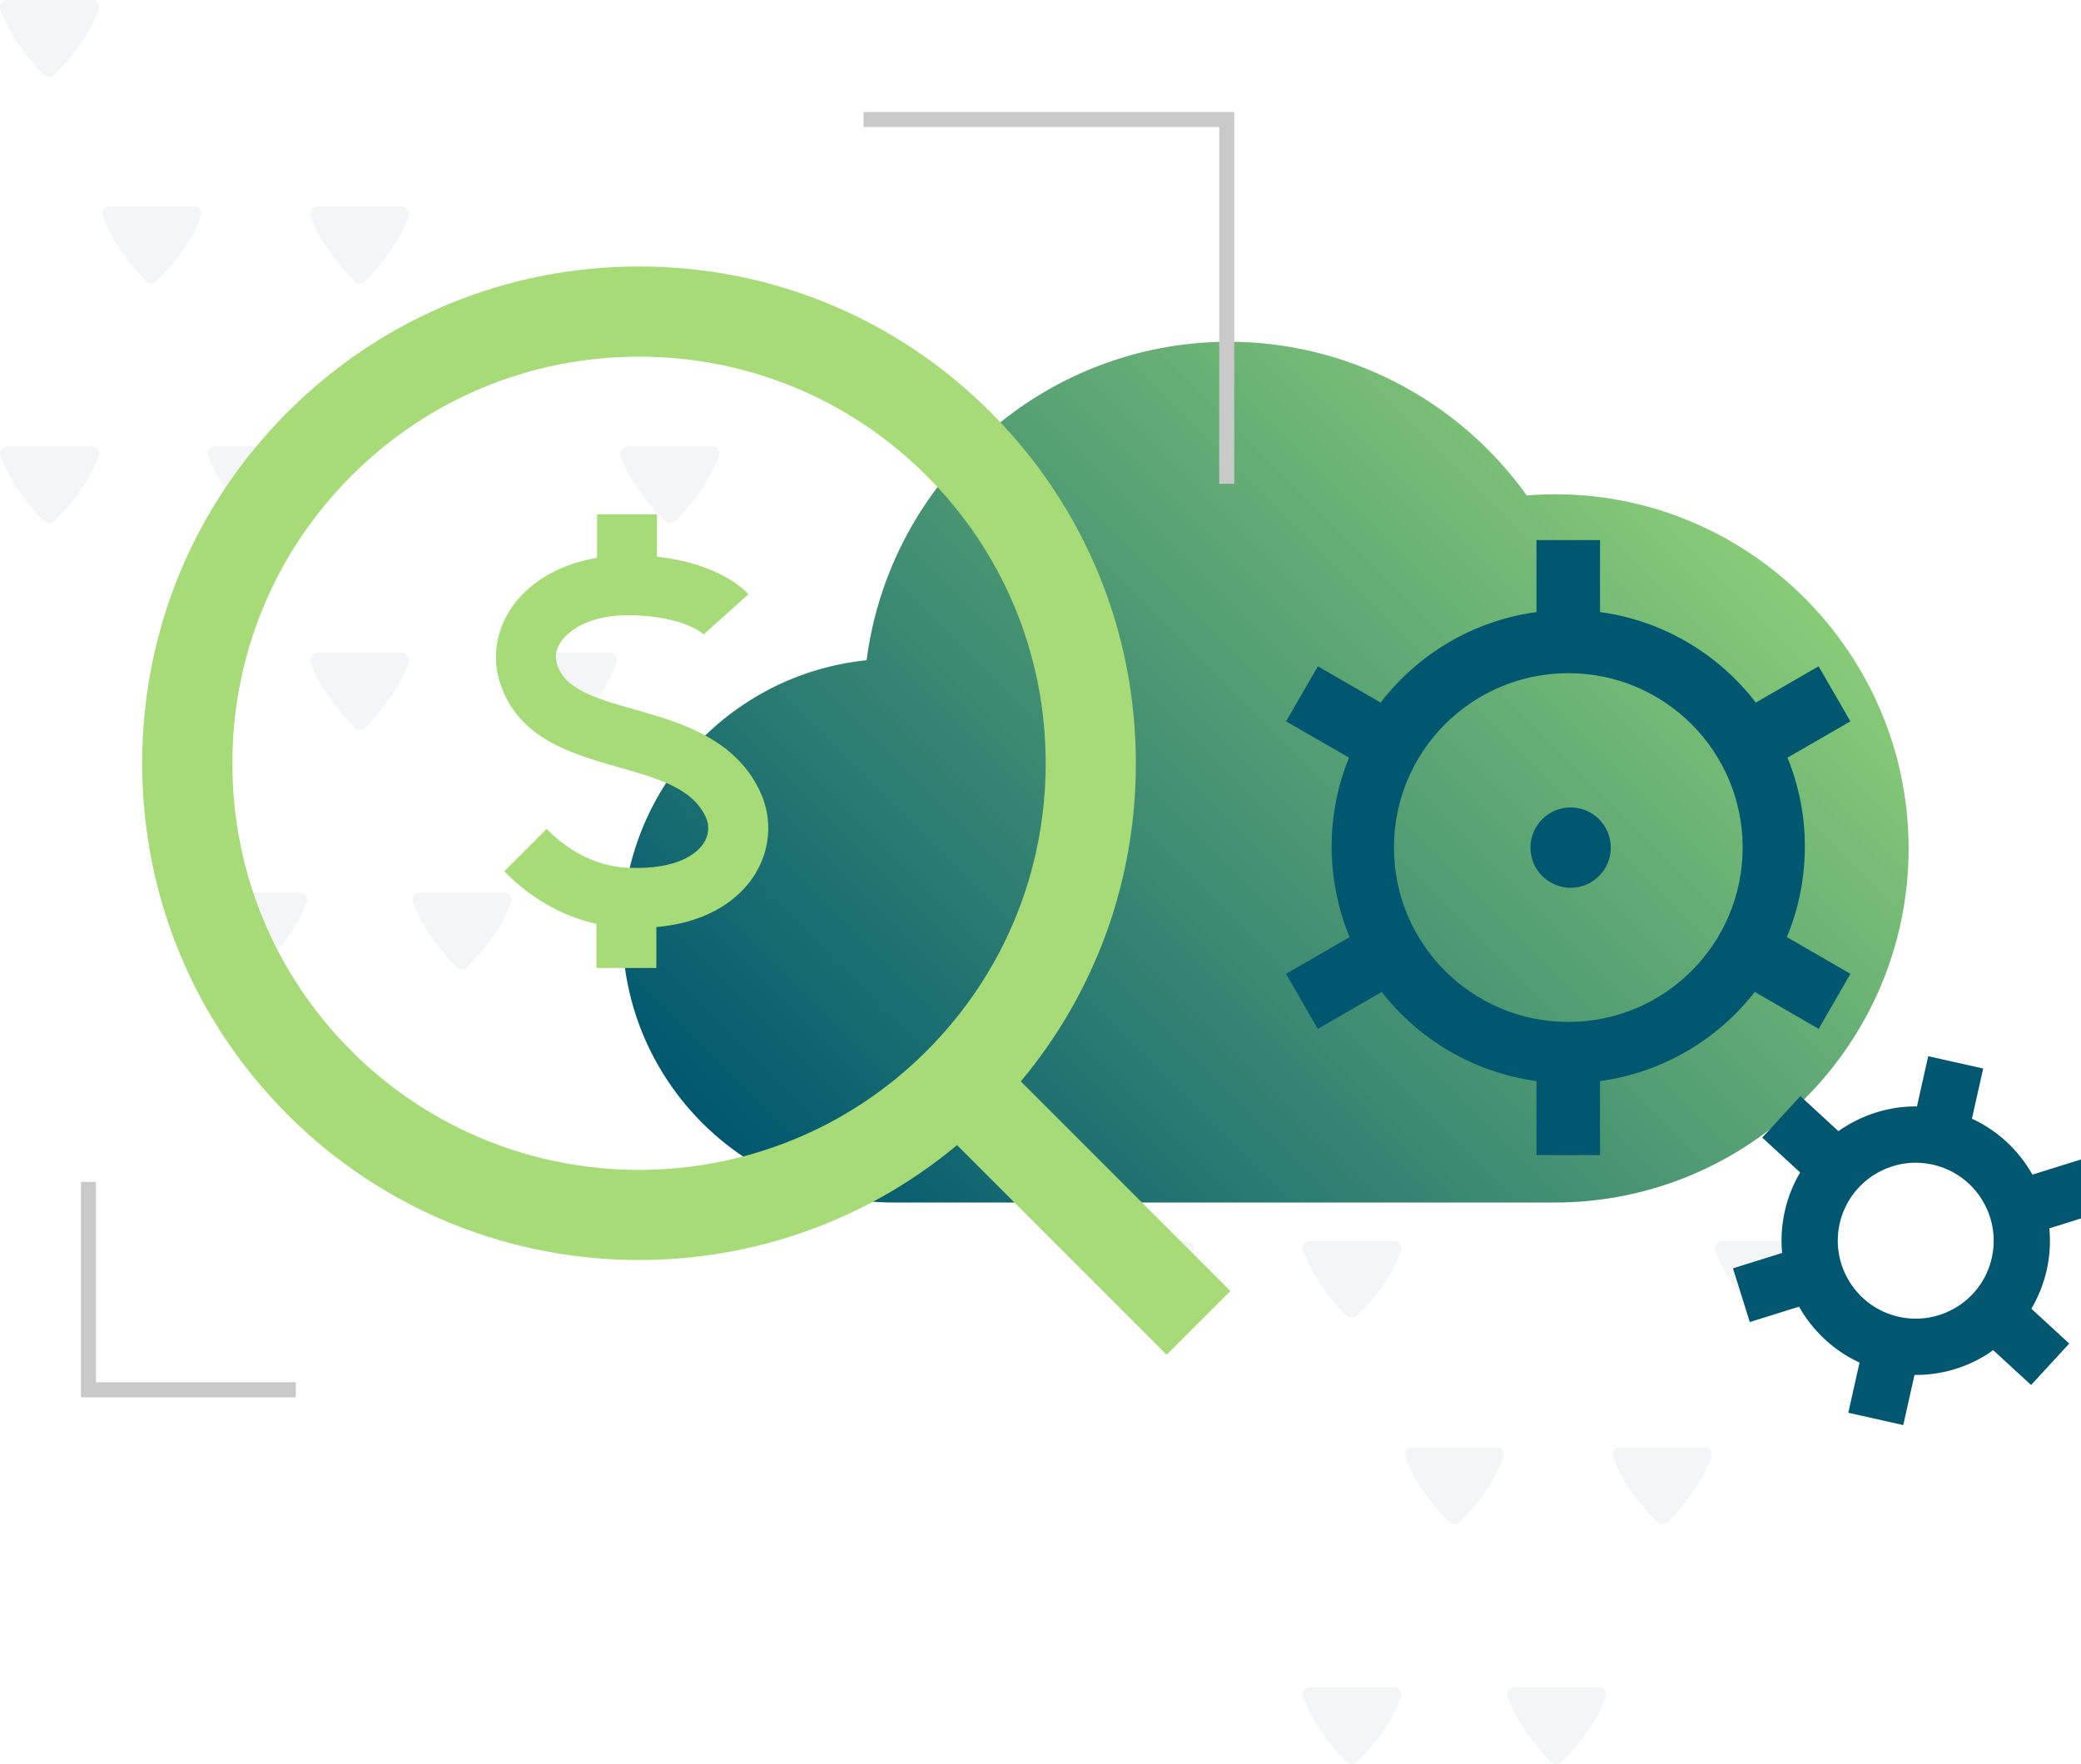 <?xml version="1.0" encoding="UTF-8"?><svg id="Layer_2" xmlns="http://www.w3.org/2000/svg" xmlns:xlink="http://www.w3.org/1999/xlink" viewBox="0 0 356.98 302.58"><defs><style>.cls-1{opacity:.05;}.cls-2{fill:#00576f;}.cls-3{fill:#002c36;}.cls-4{fill:#c9c9c9;}.cls-5{filter:url(#drop-shadow-4);}.cls-6{filter:url(#drop-shadow-3);}.cls-6,.cls-7{fill:#a7db78;}.cls-7{filter:url(#drop-shadow-2);}.cls-8{fill:url(#linear-gradient);filter:url(#drop-shadow-1);}</style><linearGradient id="linear-gradient" x1="146.33" y1="218.47" x2="285.9" y2="78.9" gradientUnits="userSpaceOnUse"><stop offset="0" stop-color="#00576f"/><stop offset="1" stop-color="#88cb77"/></linearGradient><filter id="drop-shadow-1" filterUnits="userSpaceOnUse"><feOffset dx="3" dy="3"/><feGaussianBlur result="blur" stdDeviation="4"/><feFlood flood-color="#000" flood-opacity=".2"/><feComposite in2="blur" operator="in"/><feComposite in="SourceGraphic"/></filter><filter id="drop-shadow-2" filterUnits="userSpaceOnUse"><feOffset dx="3" dy="3"/><feGaussianBlur result="blur-2" stdDeviation="4"/><feFlood flood-color="#000" flood-opacity=".2"/><feComposite in2="blur-2" operator="in"/><feComposite in="SourceGraphic"/></filter><filter id="drop-shadow-3" filterUnits="userSpaceOnUse"><feOffset dx="2" dy="2"/><feGaussianBlur result="blur-3" stdDeviation="3"/><feFlood flood-color="#000" flood-opacity=".2"/><feComposite in2="blur-3" operator="in"/><feComposite in="SourceGraphic"/></filter><filter id="drop-shadow-4" filterUnits="userSpaceOnUse"><feOffset dx="3" dy="3"/><feGaussianBlur result="blur-4" stdDeviation="4"/><feFlood flood-color="#000" flood-opacity=".2"/><feComposite in2="blur-4" operator="in"/><feComposite in="SourceGraphic"/></filter></defs><g id="Layer_1-2"><g><g class="cls-1"><path class="cls-3" d="m54.44,111.96c-.85,0-1.44.84-1.16,1.64.42,1.2,1.17,2.95,2.44,4.92,1.68,2.61,3.65,4.81,5.2,6.28.47.45,1.22.45,1.69,0,1.43-1.37,3.44-3.74,5.07-6.28,1.27-1.97,2.02-3.72,2.44-4.92.28-.8-.31-1.64-1.16-1.64h-14.53Z"/><path class="cls-3" d="m90.1,111.96c-.85,0-1.44.84-1.16,1.64.42,1.2,1.17,2.95,2.44,4.92,1.68,2.61,3.65,4.81,5.2,6.28.47.45,1.22.45,1.69,0,1.43-1.37,3.44-3.74,5.07-6.28,1.27-1.97,2.02-3.72,2.44-4.92.28-.8-.31-1.64-1.16-1.64h-14.53Z"/><path class="cls-3" d="m107.65,76.55c-.85,0-1.44.84-1.16,1.64.42,1.2,1.17,2.95,2.44,4.92,1.68,2.61,3.65,4.81,5.2,6.28.47.45,1.22.45,1.69,0,1.43-1.37,3.44-3.74,5.07-6.28,1.27-1.97,2.02-3.72,2.44-4.92.28-.8-.31-1.64-1.16-1.64h-14.53Z"/><path class="cls-3" d="m54.44,35.41c-.85,0-1.44.84-1.16,1.64.42,1.2,1.17,2.95,2.44,4.92,1.68,2.61,3.65,4.81,5.2,6.28.47.45,1.22.45,1.69,0,1.43-1.37,3.44-3.74,5.07-6.28,1.27-1.97,2.02-3.72,2.44-4.92.28-.8-.31-1.64-1.16-1.64h-14.53Z"/><path class="cls-3" d="m51.42,153.09c.85,0,1.44.84,1.16,1.64-.42,1.2-1.17,2.95-2.44,4.92-1.68,2.61-3.65,4.81-5.2,6.28-.47.45-1.22.45-1.69,0-1.43-1.37-3.44-3.74-5.07-6.28-1.27-1.97-2.02-3.72-2.44-4.92-.28-.8.31-1.64,1.16-1.64h14.53Z"/><path class="cls-3" d="m86.52,153.09c.85,0,1.44.84,1.16,1.64-.42,1.2-1.17,2.95-2.44,4.92-1.68,2.61-3.65,4.81-5.2,6.28-.47.45-1.22.45-1.69,0-1.43-1.37-3.44-3.74-5.07-6.28-1.27-1.97-2.02-3.72-2.44-4.92-.28-.8.31-1.64,1.16-1.64h14.53Z"/><path class="cls-3" d="m51.42,76.55c.85,0,1.44.84,1.16,1.64-.42,1.2-1.17,2.95-2.44,4.92-1.68,2.61-3.65,4.81-5.2,6.28-.47.45-1.22.45-1.69,0-1.43-1.37-3.44-3.74-5.07-6.28-1.27-1.97-2.02-3.72-2.44-4.92-.28-.8.31-1.64,1.16-1.64h14.53Z"/><path class="cls-3" d="m15.76,76.55c.85,0,1.44.84,1.16,1.64-.42,1.2-1.17,2.95-2.44,4.92-1.68,2.61-3.65,4.81-5.2,6.28-.47.45-1.22.45-1.69,0-1.43-1.37-3.44-3.74-5.07-6.28-1.27-1.97-2.02-3.72-2.44-4.92-.28-.8.31-1.64,1.16-1.64h14.53Z"/><path class="cls-3" d="m33.31,35.41c.85,0,1.44.84,1.16,1.64-.42,1.2-1.17,2.95-2.44,4.92-1.68,2.61-3.65,4.81-5.2,6.28-.47.45-1.22.45-1.69,0-1.43-1.37-3.44-3.74-5.07-6.28-1.27-1.97-2.02-3.72-2.44-4.92-.28-.8.31-1.64,1.16-1.64h14.53Z"/><path class="cls-3" d="m15.76,0C16.6,0,17.19.84,16.91,1.64c-.42,1.2-1.17,2.95-2.44,4.92-1.68,2.61-3.65,4.81-5.2,6.28-.47.45-1.22.45-1.69,0-1.43-1.37-3.44-3.74-5.07-6.28C1.24,4.58.49,2.83.07,1.64-.21.84.38,0,1.23,0h14.53Z"/></g><g class="cls-1"><path class="cls-3" d="m242.22,248.27c-.85,0-1.44.84-1.16,1.64.42,1.2,1.17,2.95,2.44,4.92,1.68,2.61,3.65,4.81,5.2,6.28.47.45,1.22.45,1.69,0,1.43-1.37,3.44-3.74,5.07-6.28,1.27-1.97,2.02-3.72,2.44-4.92.28-.8-.31-1.64-1.16-1.64h-14.53Z"/><path class="cls-3" d="m277.89,248.27c-.85,0-1.44.84-1.16,1.64.42,1.2,1.17,2.95,2.44,4.92,1.68,2.61,3.65,4.81,5.2,6.28.47.45,1.22.45,1.69,0,1.43-1.37,3.44-3.74,5.07-6.28,1.27-1.97,2.02-3.72,2.44-4.92.28-.8-.31-1.64-1.16-1.64h-14.53Z"/><path class="cls-3" d="m295.44,212.86c-.85,0-1.44.84-1.16,1.64.42,1.2,1.17,2.95,2.44,4.92,1.68,2.61,3.65,4.81,5.2,6.28.47.45,1.22.45,1.69,0,1.43-1.37,3.44-3.74,5.07-6.28,1.27-1.97,2.02-3.72,2.44-4.92.28-.8-.31-1.64-1.16-1.64h-14.53Z"/><path class="cls-3" d="m242.22,171.72c-.85,0-1.44.84-1.16,1.64.42,1.2,1.17,2.95,2.44,4.92,1.68,2.61,3.65,4.81,5.2,6.28.47.45,1.22.45,1.69,0,1.43-1.37,3.44-3.74,5.07-6.28,1.27-1.97,2.02-3.72,2.44-4.92.28-.8-.31-1.64-1.16-1.64h-14.53Z"/><path class="cls-3" d="m239.2,289.4c.85,0,1.44.84,1.16,1.64-.42,1.2-1.17,2.95-2.44,4.92-1.68,2.61-3.65,4.81-5.2,6.28-.47.45-1.22.45-1.69,0-1.43-1.37-3.44-3.74-5.07-6.28-1.27-1.97-2.02-3.72-2.44-4.92-.28-.8.31-1.64,1.16-1.64h14.53Z"/><path class="cls-3" d="m274.3,289.4c.85,0,1.44.84,1.16,1.64-.42,1.2-1.17,2.95-2.44,4.92-1.68,2.61-3.65,4.81-5.2,6.28-.47.45-1.22.45-1.69,0-1.43-1.37-3.44-3.74-5.07-6.28-1.27-1.97-2.02-3.72-2.44-4.92-.28-.8.31-1.64,1.16-1.64h14.53Z"/><path class="cls-3" d="m239.2,212.86c.85,0,1.44.84,1.16,1.64-.42,1.2-1.17,2.95-2.44,4.92-1.68,2.61-3.65,4.81-5.2,6.28-.47.45-1.22.45-1.69,0-1.43-1.37-3.44-3.74-5.07-6.28-1.27-1.97-2.02-3.72-2.44-4.92-.28-.8.31-1.64,1.16-1.64h14.53Z"/><path class="cls-3" d="m203.54,212.86c.85,0,1.44.84,1.16,1.64-.42,1.2-1.17,2.95-2.44,4.92-1.68,2.61-3.65,4.81-5.2,6.28-.47.45-1.22.45-1.69,0-1.43-1.37-3.44-3.74-5.07-6.28-1.27-1.97-2.02-3.72-2.44-4.92-.28-.8.31-1.64,1.16-1.64h14.53Z"/><path class="cls-3" d="m221.09,171.72c.85,0,1.44.84,1.16,1.64-.42,1.2-1.17,2.95-2.44,4.92-1.68,2.61-3.65,4.81-5.2,6.28-.47.45-1.22.45-1.69,0-1.43-1.37-3.44-3.74-5.07-6.28-1.27-1.97-2.02-3.72-2.44-4.92-.28-.8.31-1.64,1.16-1.64h14.53Z"/><path class="cls-3" d="m203.54,136.31c.85,0,1.44.84,1.16,1.64-.42,1.2-1.17,2.95-2.44,4.92-1.68,2.61-3.65,4.81-5.2,6.28-.47.45-1.22.45-1.69,0-1.43-1.37-3.44-3.74-5.07-6.28-1.27-1.97-2.02-3.72-2.44-4.92-.28-.8.31-1.64,1.16-1.64h14.53Z"/></g><g><path class="cls-8" d="m258.9,81.98c-11.69-16.39-30.78-26.36-51.07-26.36-31.83,0-58.2,23.85-62.17,54.63-23.5,2.38-41.89,22.28-41.89,46.39,0,25.71,20.92,46.63,46.63,46.63h113.27c33.49,0,60.74-27.25,60.74-60.74,0-35.07-29.99-63.39-65.51-60.55Z"/><g><polygon class="cls-4" points="50.74 239.68 13.89 239.68 13.89 202.73 16.46 202.73 16.46 237.1 50.74 237.1 50.74 239.68"/><polygon class="cls-4" points="211.73 82.98 209.15 82.98 209.15 21.78 148.13 21.78 148.13 19.21 211.73 19.21 211.73 82.98"/></g></g></g><path class="cls-7" d="m208.07,218.45l-35.96-35.96c12.78-15.29,19.74-34.38,19.74-54.55,0-22.77-8.87-44.17-24.96-60.27-16.1-16.1-37.5-24.96-60.27-24.96s-44.17,8.87-60.27,24.96c-16.1,16.1-24.96,37.5-24.96,60.27s8.87,44.17,24.96,60.27c16.62,16.62,38.44,24.92,60.27,24.92,19.4,0,38.81-6.57,54.55-19.71l35.96,35.96,10.93-10.93Zm-150.78-41.18c-13.18-13.18-20.43-30.7-20.43-49.33s7.26-36.16,20.43-49.33c13.18-13.18,30.7-20.43,49.33-20.43s36.16,7.26,49.33,20.43c13.18,13.18,20.43,30.7,20.43,49.33s-7.26,36.16-20.43,49.33c-27.2,27.2-71.46,27.2-98.67,0Z"/><path class="cls-6" d="m110.59,164.04v-7.02c9.86-.88,14.56-5.54,16.58-8.53,2.95-4.36,3.44-9.78,1.31-14.5-3.26-7.21-9.71-10.48-16.04-12.61h0c-1.86-.62-3.7-1.15-5.45-1.64-7.45-2.11-12.08-3.62-13.43-7.79-.44-1.36-.18-2.71.77-4.02.75-1.03,3.79-4.4,11.4-4.4s11.91,2.22,13.12,3.39c-.08-.08-.12-.13-.12-.13l7.66-6.86c-.43-.48-2.07-2.15-5.43-3.72-2.98-1.39-6.42-2.3-10.26-2.71v-7.28h-10.28v7.46c-6.17,1.04-11.28,3.89-14.41,8.2-2.87,3.95-3.68,8.77-2.24,13.24,3.11,9.6,12.3,12.2,20.41,14.5h0c6.8,1.93,12.67,3.62,14.92,8.6.66,1.46.49,3.1-.45,4.5-.93,1.37-4.03,4.51-12.89,4.13-6.11-.26-10.64-3.5-13.12-5.82-.32-.3-.61-.59-.87-.85l-7.27,7.27c.27.27.55.56.86.86,3.02,2.89,8.07,6.64,14.95,8.16v7.57h10.28Z"/><g class="cls-5"><path class="cls-2" d="m348.1,214.85c.54-2.41.67-4.81.45-7.15l8.43-2.64-2.88-9.22-8.45,2.64c-2.34-4.13-5.92-7.54-10.38-9.59l1.93-8.61-9.43-2.11-1.93,8.61c-4.91-.05-9.6,1.51-13.48,4.24l-6.52-6-6.54,7.11,6.5,5.98c-1.19,2.02-2.1,4.25-2.64,6.66-.54,2.41-.67,4.81-.45,7.15l-8.43,2.63,2.88,9.22,8.45-2.64c2.34,4.13,5.92,7.54,10.38,9.59l-1.93,8.61,9.43,2.11,1.93-8.6c.09,0,.17,0,.26,0,4.32,0,8.55-1.22,12.28-3.59.33-.21.63-.44.95-.67l6.51,5.99,6.54-7.11-6.49-5.98c1.2-2.04,2.1-4.28,2.64-6.66Zm-15.32,6.26c-3.02,1.91-6.6,2.53-10.08,1.75-7.19-1.61-11.73-8.78-10.12-15.97,1.39-6.21,6.93-10.45,13.05-10.45.97,0,1.95.11,2.93.33,7.19,1.61,11.73,8.78,10.12,15.97-.78,3.49-2.87,6.46-5.89,8.37Z"/><g><circle class="cls-2" cx="266.43" cy="142.39" r="6.89"/><path class="cls-2" d="m306.61,142.21c0-5.39-1.06-10.54-2.98-15.25l10.79-6.23-5.45-9.44-10.77,6.22c-6.38-8.29-15.88-14.06-26.73-15.52v-12.35h-10.9v12.35c-10.85,1.46-20.36,7.23-26.73,15.52l-10.77-6.22-5.45,9.44,10.79,6.23c-1.92,4.71-2.98,9.86-2.98,15.25s1.1,10.74,3.09,15.53l-10.91,6.3,5.45,9.44,10.96-6.33c6.38,8.16,15.8,13.83,26.55,15.28v12.7h10.9v-12.7c10.75-1.45,20.17-7.12,26.55-15.28l10.96,6.33,5.45-9.44-10.91-6.3c1.99-4.79,3.09-10.03,3.09-15.53Zm-40.58,30.08c-16.52,0-29.91-13.39-29.91-29.91s13.39-29.91,29.91-29.91,29.91,13.39,29.91,29.91-13.39,29.91-29.91,29.91Z"/></g></g></g></svg>